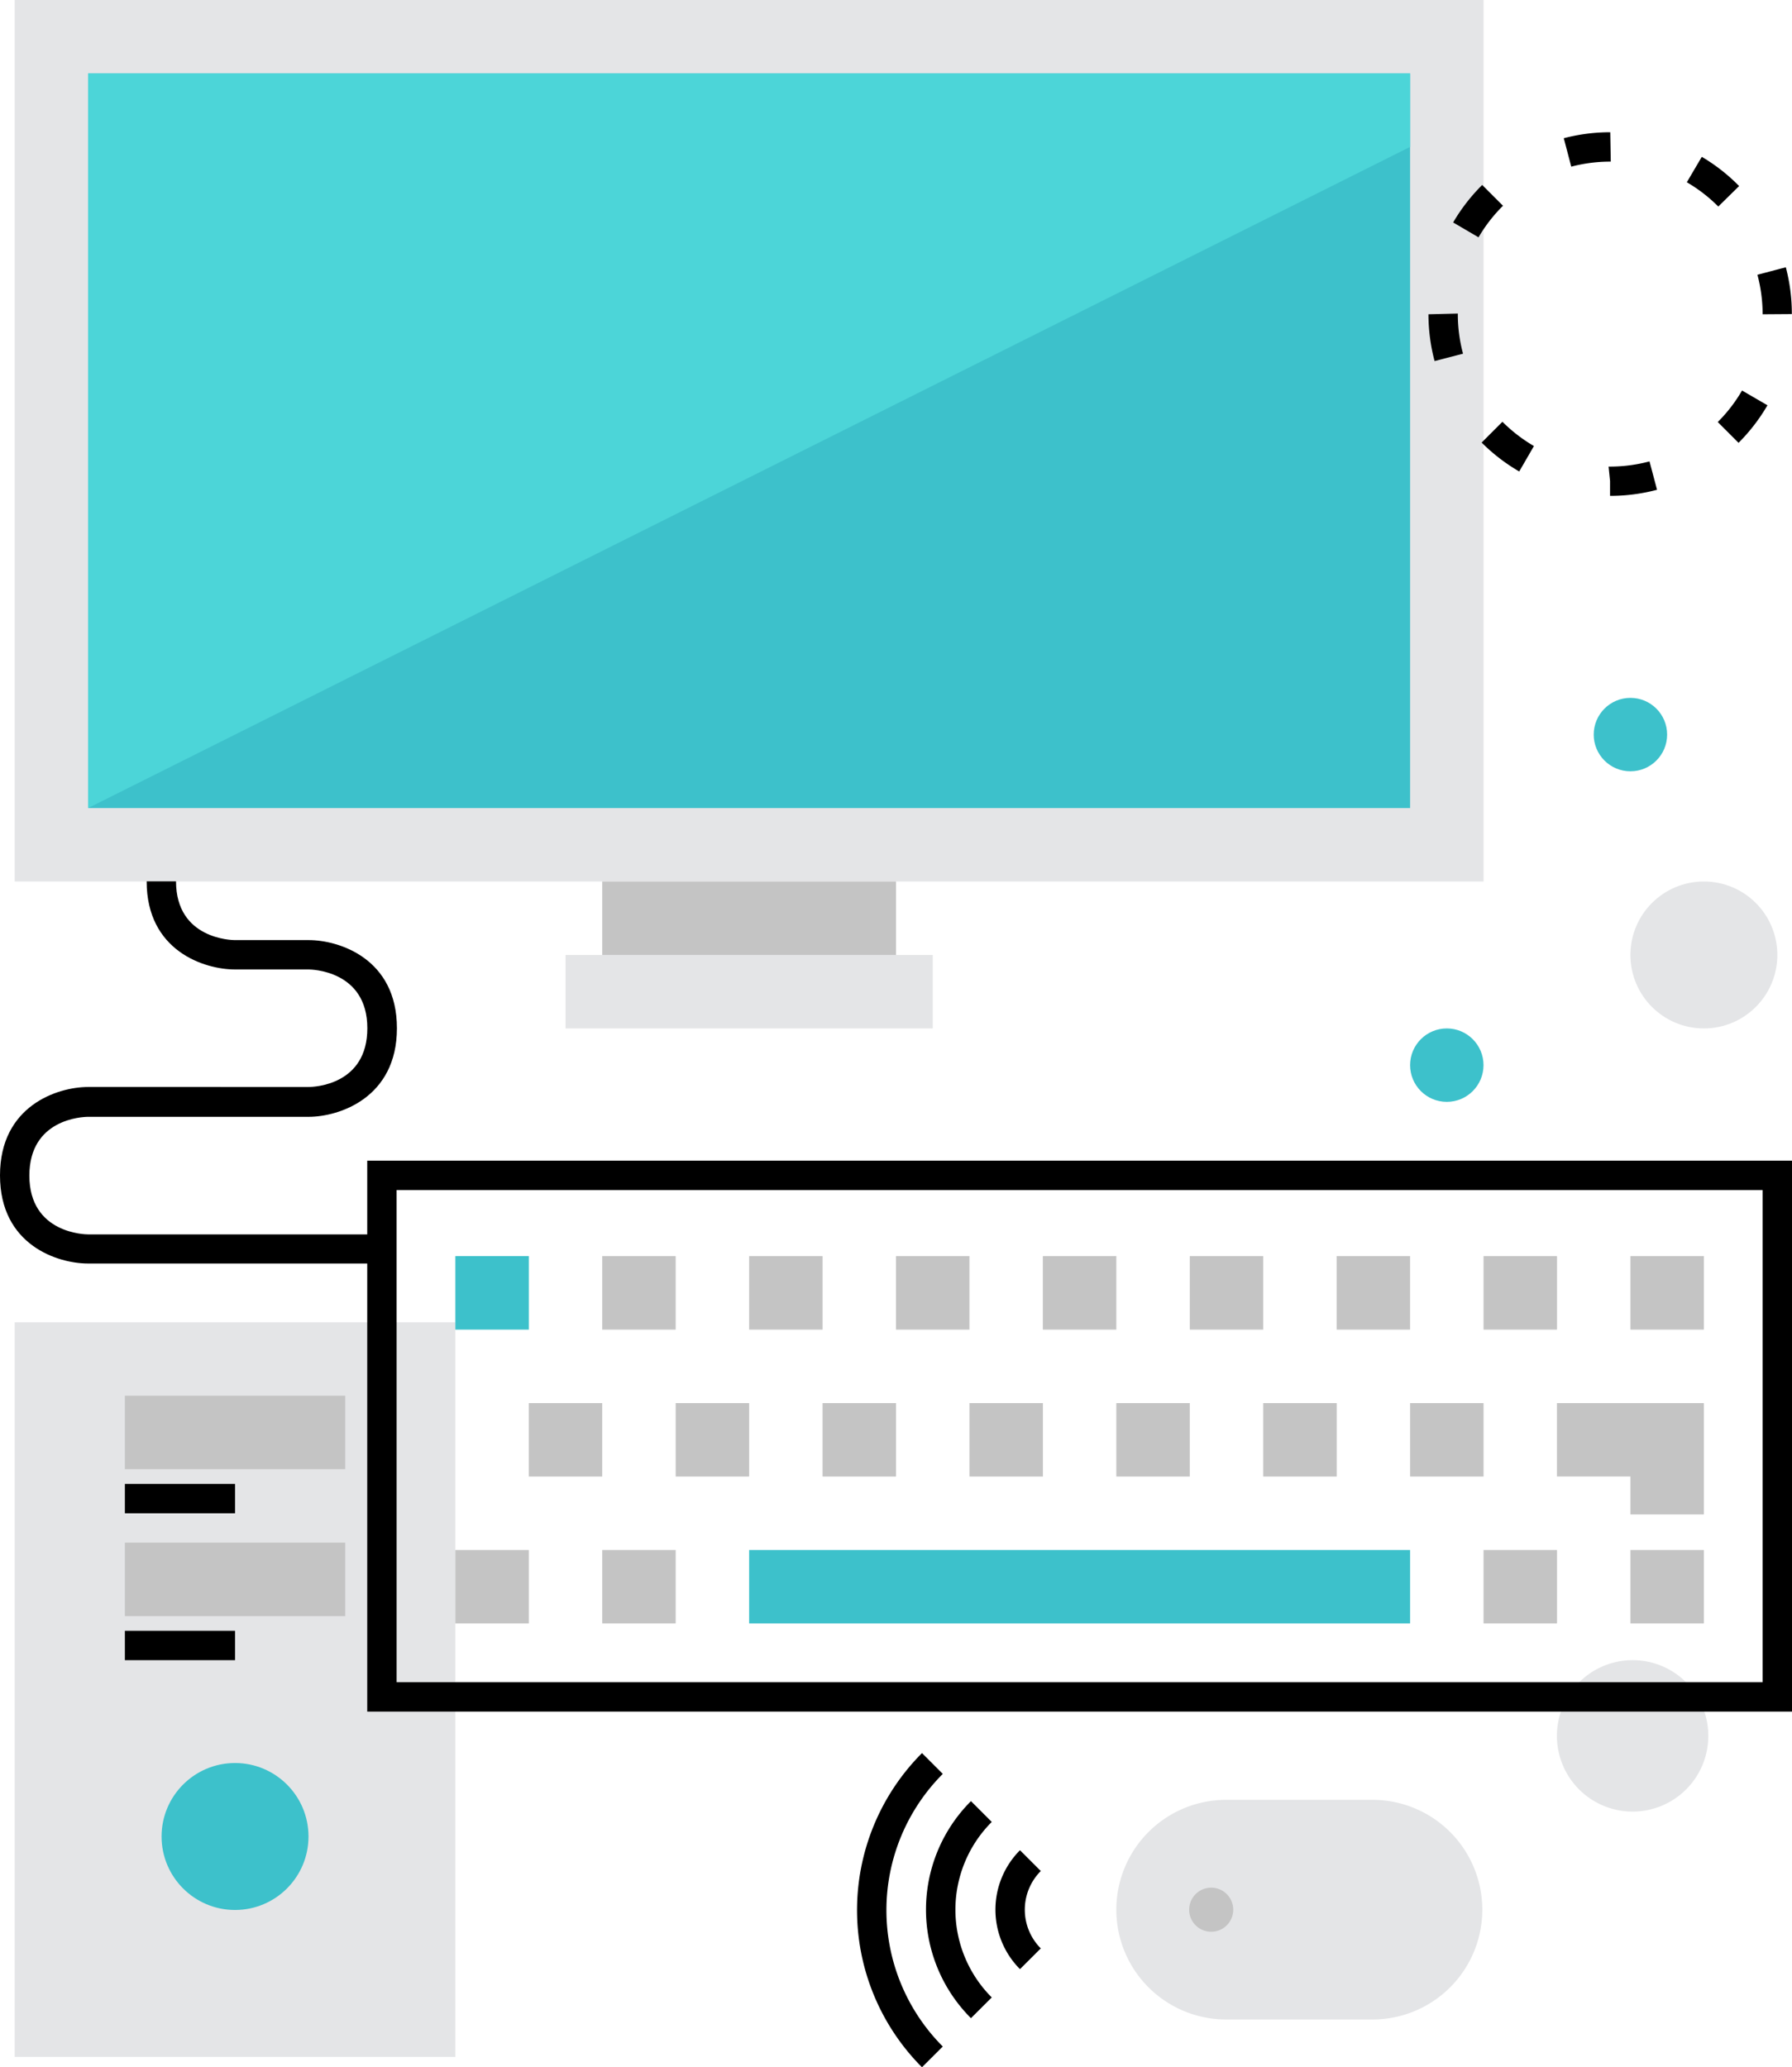 <svg id="Layer_1" data-name="Layer 1" xmlns="http://www.w3.org/2000/svg" viewBox="0 0 344.7 397.56"><defs><style>.cls-1{fill:#e4e5e7;}.cls-2{fill:#c4c4c4;}.cls-3{fill:#3dc1cb;}.cls-4{fill:#4cd5d8;}</style></defs><path class="cls-1" d="M406.25,385.05a14.56,14.56,0,1,1-14.55-14.56A14.54,14.54,0,0,1,406.25,385.05Z" transform="translate(-77.65 -51.22)"/><rect class="cls-1" x="2.83" y="254.29" width="84.76" height="141.27"/><rect class="cls-2" x="24.02" y="268.41" width="42.38" height="14.13"/><rect class="cls-2" x="24.02" y="296.67" width="42.38" height="14.13"/><circle class="cls-3" cx="45.21" cy="353.18" r="14.13"/><rect x="24.02" y="285.37" width="21.19" height="5.65"/><rect x="24.02" y="313.62" width="21.19" height="5.65"/><rect class="cls-1" x="2.83" width="282.54" height="169.52"/><rect class="cls-3" x="16.95" y="14.13" width="254.29" height="141.27"/><polygon class="cls-4" points="271.24 28.25 16.95 155.4 16.95 14.13 271.24 14.13 271.24 28.25"/><rect class="cls-2" x="115.84" y="169.52" width="56.51" height="14.13"/><rect class="cls-1" x="108.78" y="183.65" width="70.64" height="14.13"/><path d="M422.35,380.38H148.29V274.43H422.35Zm-268.41-5.65H416.7V280.08H153.94Z" transform="translate(-77.65 -51.22)"/><rect class="cls-3" x="87.59" y="241.57" width="14.13" height="14.13"/><rect class="cls-2" x="115.84" y="241.57" width="14.13" height="14.13"/><rect class="cls-2" x="144.1" y="241.57" width="14.13" height="14.13"/><rect class="cls-2" x="172.35" y="241.57" width="14.13" height="14.13"/><rect class="cls-2" x="200.6" y="241.57" width="14.13" height="14.13"/><rect class="cls-2" x="313.62" y="241.57" width="14.13" height="14.13"/><rect class="cls-2" x="228.86" y="241.57" width="14.13" height="14.13"/><rect class="cls-2" x="257.11" y="241.57" width="14.13" height="14.13"/><rect class="cls-2" x="285.37" y="241.57" width="14.13" height="14.13"/><rect class="cls-2" x="87.59" y="298.08" width="14.13" height="14.13"/><rect class="cls-2" x="115.84" y="298.08" width="14.13" height="14.13"/><rect class="cls-2" x="313.62" y="298.08" width="14.13" height="14.13"/><rect class="cls-3" x="144.1" y="298.08" width="127.14" height="14.13"/><rect class="cls-2" x="285.37" y="298.08" width="14.13" height="14.13"/><rect class="cls-2" x="101.71" y="269.83" width="14.13" height="14.13"/><rect class="cls-2" x="129.97" y="269.83" width="14.13" height="14.13"/><rect class="cls-2" x="158.22" y="269.83" width="14.13" height="14.13"/><rect class="cls-2" x="186.48" y="269.83" width="14.13" height="14.13"/><polygon class="cls-2" points="313.62 269.83 299.49 269.83 299.49 283.95 313.62 283.95 313.62 291.25 327.75 291.25 327.75 283.95 327.75 269.83 313.62 269.83"/><rect class="cls-2" x="214.73" y="269.83" width="14.13" height="14.13"/><rect class="cls-2" x="242.99" y="269.83" width="14.13" height="14.13"/><rect class="cls-2" x="271.24" y="269.83" width="14.13" height="14.13"/><path d="M151.11,294.21H94.6c-5.86,0-16.95-3.54-16.95-16.95s11.09-17,16.95-17H137c1.15,0,11.31-.41,11.31-11.3,0-11.17-10.85-11.3-11.31-11.3H122.86c-5.87,0-17-3.54-17-16.95h5.65c0,11.17,10.85,11.3,11.31,11.3H137c5.87,0,17,3.54,17,16.95S142.85,266,137,266H94.6c-1.14,0-11.3.42-11.3,11.31,0,11.17,10.84,11.3,11.3,11.3h56.51Z" transform="translate(-77.65 -51.22)"/><circle class="cls-3" cx="278.3" cy="204.84" r="7.06"/><circle class="cls-3" cx="313.62" cy="141.27" r="7.06"/><circle class="cls-1" cx="327.75" cy="183.65" r="14.13"/><path d="M387.35,146.58v-2.84l-.28-2.79.32,0a29.45,29.45,0,0,0,7.55-1l1.45,5.46a35.05,35.05,0,0,1-8.84,1.17Zm-17.47-4.69a35.16,35.16,0,0,1-7.23-5.56l4-4a29.86,29.86,0,0,0,6.06,4.67Zm42.19-5.51-4-4a29.16,29.16,0,0,0,4.67-6.06l4.89,2.84A35.42,35.42,0,0,1,412.07,136.38ZM353.6,120.66a35.26,35.26,0,0,1-1.18-9l5.65-.14v.14a29.26,29.26,0,0,0,1,7.58Zm63.1-9v-.07a29.68,29.68,0,0,0-1-7.53l5.46-1.44a35,35,0,0,1,1.16,9ZM362.05,96.86,357.17,94a35.18,35.18,0,0,1,5.59-7.21l4,4A29.54,29.54,0,0,0,362.05,96.86Zm46.12-5.92a29.37,29.37,0,0,0-6.05-4.67L405,81.38A35.11,35.11,0,0,1,412.18,87Zm-28.28-7.67-1.44-5.47a35.36,35.36,0,0,1,8.94-1.15l.1,5.65h-.1A29.56,29.56,0,0,0,379.89,83.27Z" transform="translate(-77.65 -51.22)"/><path class="cls-1" d="M362.78,418.47a21.12,21.12,0,0,1-21.12,21.12H313.5a21.12,21.12,0,0,1-21.12-21.12h0a21.13,21.13,0,0,1,21.12-21.12h28.16a21.13,21.13,0,0,1,21.12,21.12Z" transform="translate(-77.65 -51.22)"/><path class="cls-2" d="M314.87,418.47a4.24,4.24,0,1,1-4.24-4.23A4.24,4.24,0,0,1,314.87,418.47Z" transform="translate(-77.65 -51.22)"/><path d="M273.85,429.91a16.2,16.2,0,0,1,0-22.87l4,4a10.54,10.54,0,0,0,0,14.88Z" transform="translate(-77.65 -51.22)"/><path d="M264.42,439.34a29.5,29.5,0,0,1,0-41.74l4,4a23.86,23.86,0,0,0,0,33.75Z" transform="translate(-77.65 -51.22)"/><path d="M255,448.78a42.77,42.77,0,0,1,0-60.42l4,4a37.11,37.11,0,0,0,0,52.43Z" transform="translate(-77.65 -51.22)"/></svg>
